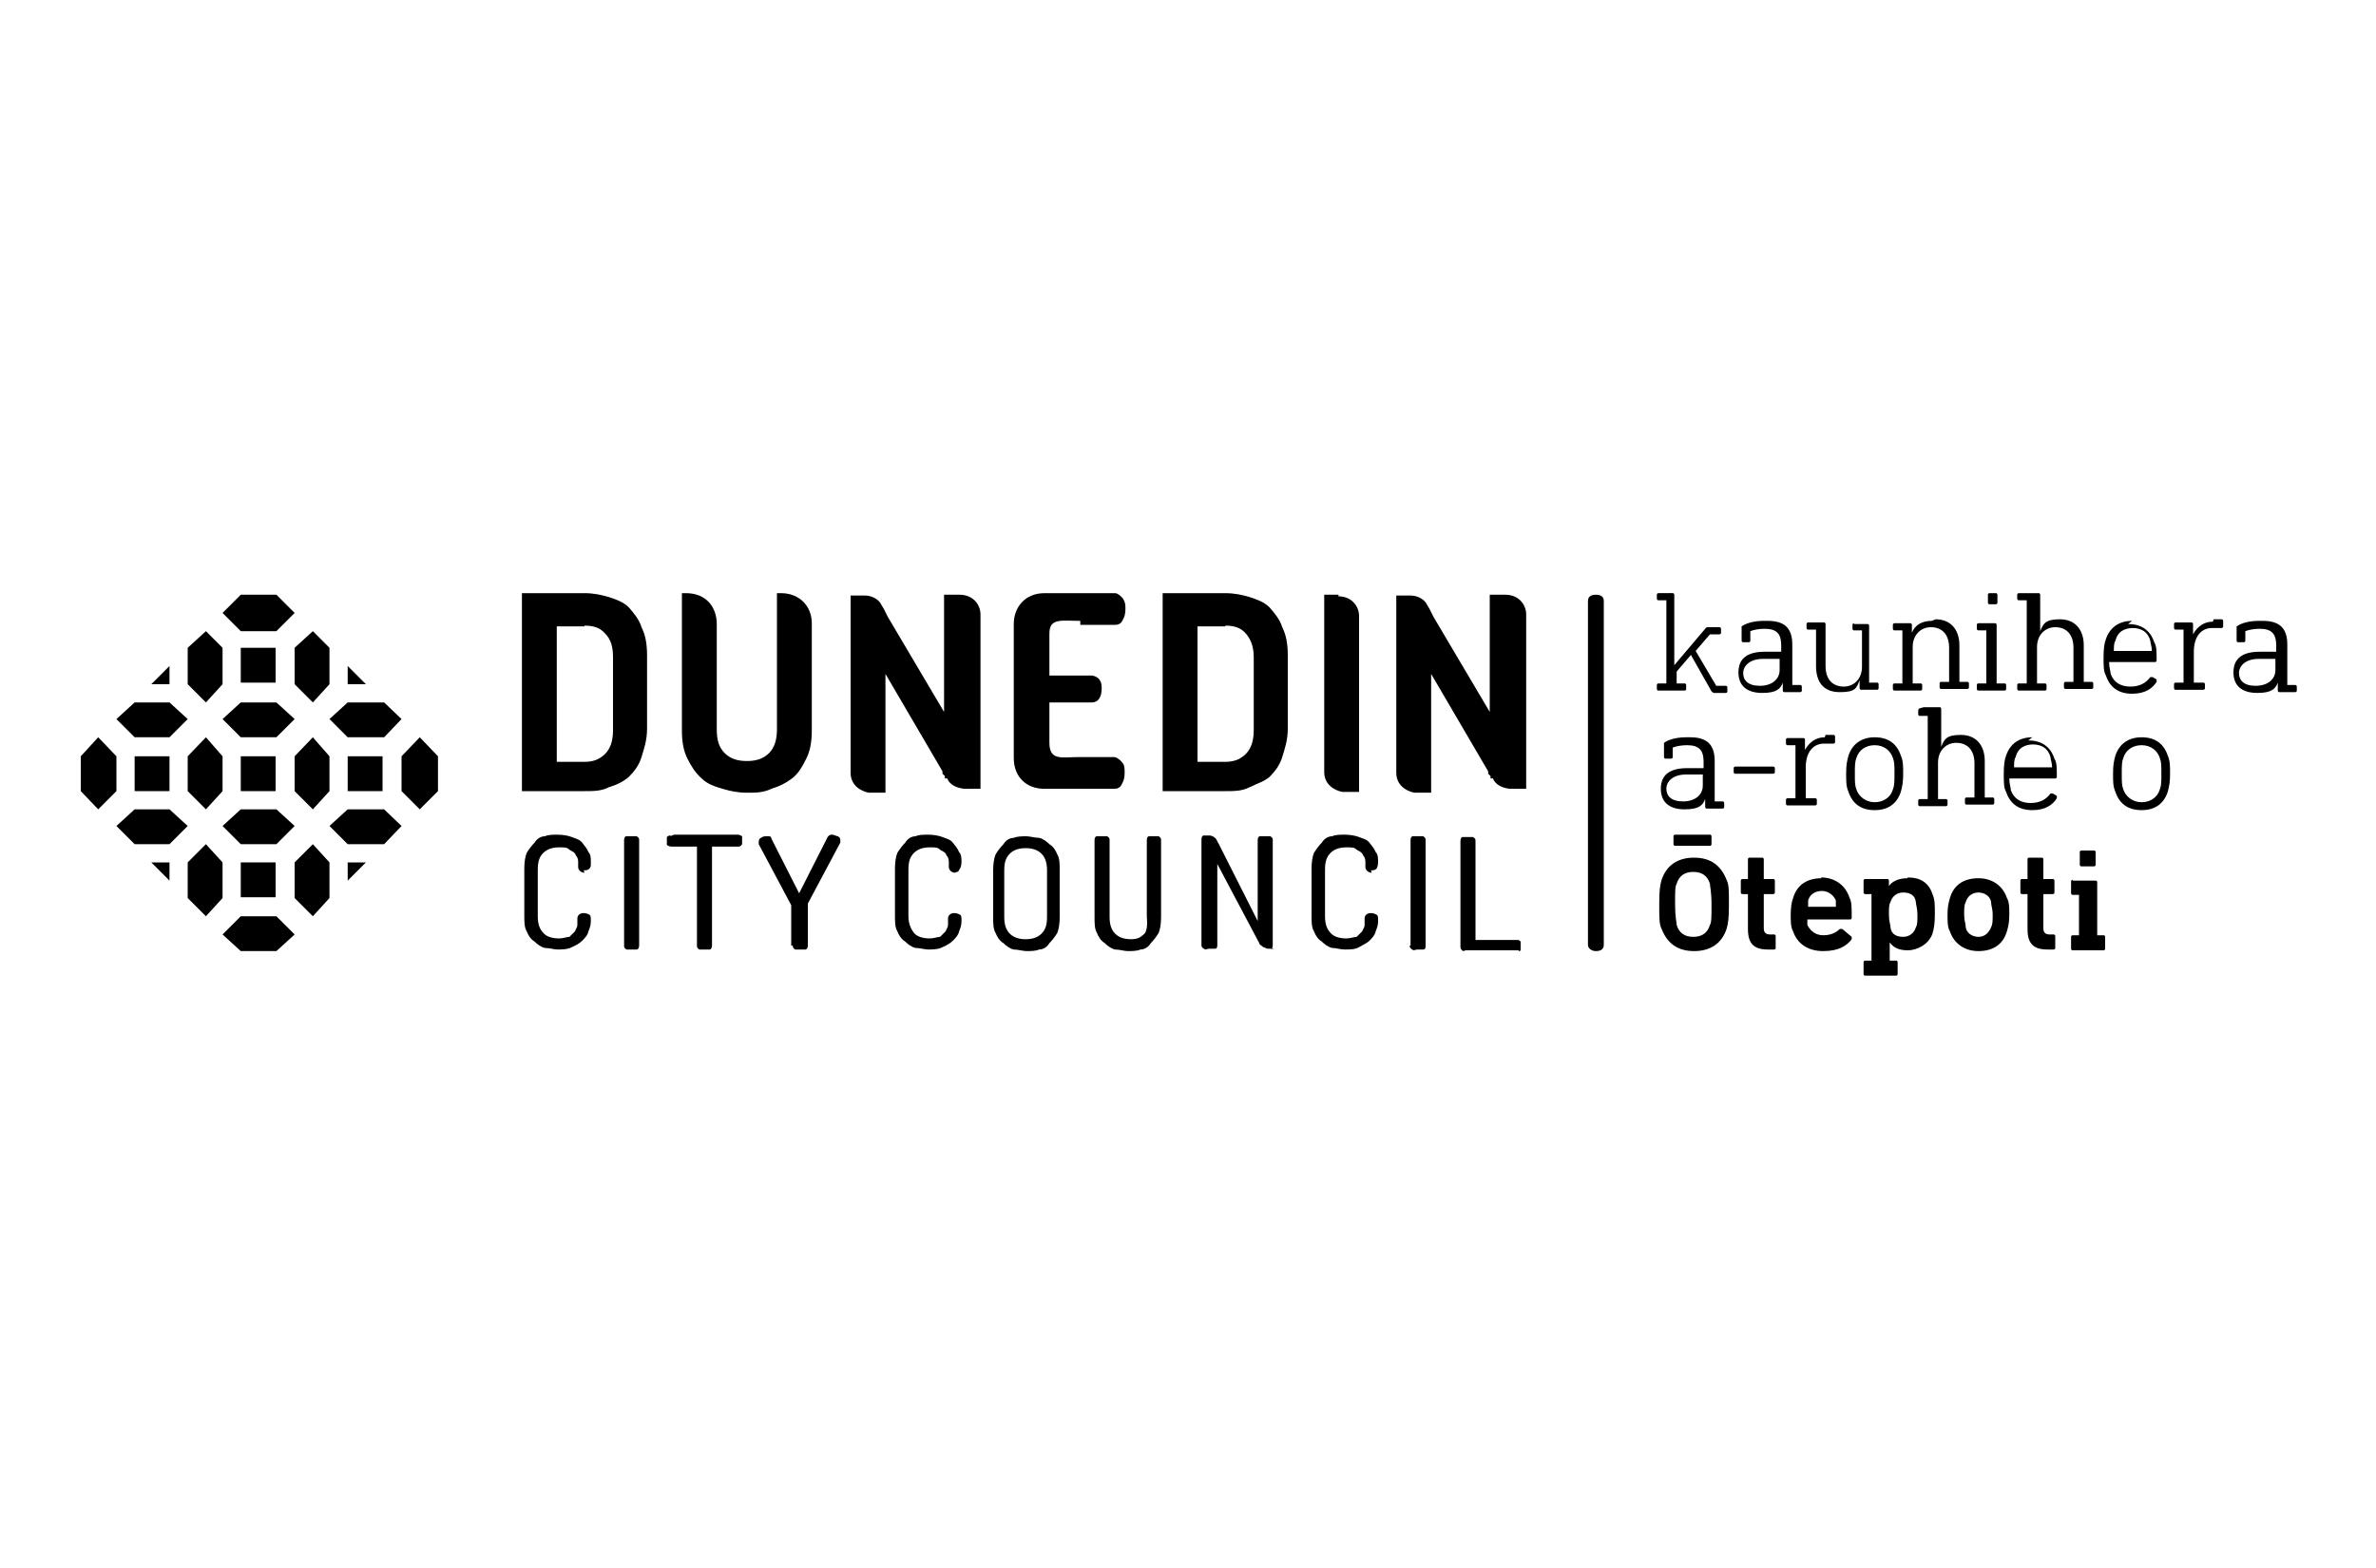 <?xml version="1.0" encoding="UTF-8"?>
<svg id="Layer_1" xmlns="http://www.w3.org/2000/svg" version="1.1" viewBox="0 0 300 198">
  <!-- Generator: Adobe Illustrator 29.1.0, SVG Export Plug-In . SVG Version: 2.1.0 Build 142)  -->
  <path d="M261.7,111.1s-.2,0-.2.2v1.5s0,.2.2.2h.8v5.1h-.8s-.2,0-.2.2v1.5s0,.2.2.2h3.9s.2,0,.2-.2v-1.5s0-.2-.2-.2h-.8v-6.7s0-.2-.2-.2h-3,.1ZM262.8,107.4s-.2,0-.2.2v1.6s0,.2.2.2h1.6s.2,0,.2-.2v-1.6s0-.2-.2-.2h-1.6ZM256.2,108.3s-.2,0-.2.2v2.5h-.7s-.2,0-.2.2v1.5s0,.2.2.2h.7v4.4c0,1.8.7,2.6,2.5,2.6h.8s.2,0,.2-.2v-1.5s0-.2-.2-.2h-.5c-.5,0-.8-.2-.8-.8v-4.3h1.2s.2,0,.2-.2v-1.5s0-.2-.2-.2h-1.2v-2.5s0-.2-.2-.2h-1.6v-.2.2ZM249.8,112.7c.8,0,1.5.5,1.6,1.2,0,.5.2.8.2,1.6s0,1.2-.2,1.6c-.3.7-.8,1.2-1.6,1.2s-1.5-.5-1.6-1.2c0-.5-.2-.8-.2-1.6s0-1.2.2-1.6c.2-.7.8-1.2,1.6-1.2M249.8,110.9c-1.8,0-3.1.8-3.6,2.5-.2.7-.3,1.2-.3,2.1s0,1.6.3,2.1c.5,1.5,1.8,2.5,3.6,2.5s3.1-.8,3.6-2.5c.2-.7.3-1.2.3-2.1s0-1.6-.3-2.1c-.5-1.5-1.8-2.5-3.6-2.5M240.3,112.7c.8,0,1.5.3,1.6,1.2,0,.3.2.8.2,1.6s0,1.3-.2,1.6c-.2.7-.8,1.2-1.6,1.2s-1.5-.3-1.6-1.2c0-.3-.2-.8-.2-1.6s0-1.3.2-1.6c.2-.7.8-1.2,1.6-1.2M240.8,110.9c-1.2,0-2,.5-2.3,1h0v-.7s0-.2-.2-.2h-2.8s-.2,0-.2.2v1.5s0,.2.2.2h.8v8.4h-.8s-.2,0-.2.2v1.5s0,.2.2.2h3.9s.2,0,.2-.2v-1.5s0-.2-.2-.2h-.8v-2.3h0c.5.7,1.2,1,2.3,1s2.6-.7,3.1-2.1c.2-.7.3-1.3.3-2.5s0-1.8-.3-2.5c-.5-1.5-1.6-2.1-3.1-2.1M230,112.5c.8,0,1.5.5,1.8,1.2v.8c0,.3,0,0,0,0h-3.5v-.8c.2-.7.8-1.2,1.8-1.2M230,110.9c-1.8,0-3.1.8-3.6,2.5-.2.5-.3,1.3-.3,2.1s0,1.6.3,2.1c.5,1.5,1.8,2.5,3.8,2.5s3-.7,3.6-1.5v-.3l-1.2-1h-.3c-.5.5-1.2.8-2.1.8s-1.6-.5-2-1.3v-.7c0-.2,0,0,0,0h5.4s.2,0,.2-.2c0-1.5,0-2-.3-2.6-.5-1.5-1.8-2.5-3.6-2.5M220.9,108.3s-.2,0-.2.2v2.5h-.7s-.2,0-.2.2v1.5s0,.2.2.2h.7v4.4c0,1.8.7,2.6,2.5,2.6h.8s.2,0,.2-.2v-1.5s0-.2-.2-.2h-.5c-.5,0-.8-.2-.8-.8v-4.3h1.2s.2,0,.2-.2v-1.5s0-.2-.2-.2h-1.2v-2.5s0-.2-.2-.2h-1.6v-.2.2Z"/>
  <path d="M211.5,106.8h4.4s.2,0,.2-.2v-1s0-.2-.2-.2h-4.4s-.2,0-.2.2v1s0,.2.2.2"/>
  <path d="M211.5,114.2c0-1.6,0-2.3.2-2.6.3-1,1-1.5,2.1-1.5s1.8.5,2.1,1.5c0,.3.2,1,.2,2.6s0,2.3-.2,2.6c-.3,1-1,1.5-2.1,1.5s-1.8-.5-2.1-1.5c0-.3-.2-1-.2-2.6M218,111.1c-.7-1.8-2-2.8-4.1-2.8s-3.5,1-4.1,2.8c-.2.7-.3,1.3-.3,3.1s0,2.5.3,3.1c.7,1.8,2,2.8,4.1,2.8s3.5-1,4.1-2.8c.2-.7.3-1.3.3-3.1s0-2.5-.3-3.1"/>
  <path d="M287.3,83.3h0v1.3c0,1.2-1,2-2.5,2s-2.1-.7-2.1-1.6.8-1.8,2.5-1.8h2.1v.2h0ZM285.2,78.4c-1,0-2.1.2-2.8.7v1.8s0,.2.2.2h.7s.2,0,.2-.2v-1.2h0c.5-.2,1.2-.3,1.8-.3,1.6,0,2.1.7,2.1,2.1v.8h-2.1c-2.1,0-3.3.8-3.3,2.6s1.2,2.6,3,2.6,2.3-.5,2.6-1.3h0v1s0,.2.2.2h2s.2,0,.2-.2v-.5s0-.2-.2-.2h-1v-5.1c0-2.1-1-3-3.1-3M279.4,78.5c-1.2,0-2,.7-2.5,1.6h0v-1.3s0-.2-.2-.2h-2s-.2,0-.2.2v.5s0,.2.2.2h1v6.7h-1s-.2,0-.2.2v.5s0,.2.2.2h3.5s.2,0,.2-.2v-.5s0-.2-.2-.2h-1.2v-3.9c0-2,1-3,2.3-3s.8,0,1.2,0c0,0,.2,0,.2-.2v-.7s0-.2-.2-.2h-1M269.2,79.3c1.2,0,2,.5,2.3,1.6,0,.3.2.7.2,1.3s0,0,0,0h-4.8c0-.5,0-1,.2-1.3.3-1.2,1.2-1.6,2.3-1.6M269.2,78.4c-1.6,0-2.8.8-3.3,2.3-.2.5-.3,1.2-.3,2.3s0,1.8.3,2.3c.5,1.5,1.6,2.3,3.3,2.3s2.6-.7,3.1-1.5v-.3l-.5-.3h-.3c-.5.7-1.3,1.2-2.5,1.2s-2.1-.5-2.5-1.6c0-.3-.2-.8-.2-1.5s0,0,0,0h5.8s.2,0,.2-.2c0-1.2,0-1.8-.3-2.3-.5-1.5-1.6-2.3-3.3-2.3M254.9,74.9s-.2,0-.2.2v.5s0,.2.2.2h1v10.5h-1s-.2,0-.2.2v.5s0,.2.2.2h3.3s.2,0,.2-.2v-.5s0-.2-.2-.2h-1v-4.6c0-1.5,1-2.5,2.3-2.5s2.3.8,2.3,2.6v4.3h-1s-.2,0-.2.2v.5s0,.2.2.2h3.3s.2,0,.2-.2v-.5s0-.2-.2-.2h-1v-4.6c0-2.1-1.2-3.3-3-3.3s-2.1.5-2.5,1.5h0v-4.6s0-.2-.2-.2h-2.6.1ZM249.8,78.7s-.2,0-.2.2v.5s0,.2.2.2h1v6.7h-1s-.2,0-.2.2v.5s0,.2.2.2h3.3s.2,0,.2-.2v-.5s0-.2-.2-.2h-1v-7.4s0-.2-.2-.2c0,0-2.1,0-2.1,0ZM251.2,74.9s-.2,0-.2.2v1s0,.2.2.2h.8s.2,0,.2-.2v-1s0-.2-.2-.2h-.8ZM243.9,78.4c-1.2,0-2.1.5-2.5,1.5h0v-1s0-.2-.2-.2h-2s-.2,0-.2.2v.5s0,.2.2.2h1v6.7h-1s-.2,0-.2.2v.5s0,.2.2.2h3.3s.2,0,.2-.2v-.5s0-.2-.2-.2h-1v-4.6c0-1.5,1-2.5,2.3-2.5s2.3.8,2.3,2.6v4.3h-1s-.2,0-.2.2v.5s0,.2.2.2h3.3s.2,0,.2-.2v-.5s0-.2-.2-.2h-1v-4.6c0-2.1-1.2-3.3-3-3.3M234.1,78.7s-.2,0-.2.2v.5s0,.2.2.2h1v4.6c0,1.5-1,2.5-2.3,2.5s-2.3-.8-2.3-2.6v-5.3s0-.2-.2-.2h-2s-.2,0-.2.2v.5s0,.2.2.2h1v4.6c0,2.1,1,3.3,3,3.3s2.1-.5,2.5-1.5h0v1s0,.2.2.2h2s.2,0,.2-.2v-.5s0-.2-.2-.2h-1v-7.2s0-.2-.2-.2h-2,.3ZM224.7,83.3h0v1.3c0,1.2-1,2-2.5,2s-2.1-.7-2.1-1.6.8-1.8,2.5-1.8h2.1v.2h0ZM222.7,78.4c-1,0-2.1.2-2.8.7v1.8s0,.2.2.2h.7s.2,0,.2-.2v-1.2h0c.5-.2,1.2-.3,1.8-.3,1.6,0,2.1.7,2.1,2.1v.8h-2.1c-2.1,0-3.3.8-3.3,2.6s1.2,2.6,3,2.6,2.3-.5,2.6-1.3h0v1s0,.2.2.2h2s.2,0,.2-.2v-.5s0-.2-.2-.2h-1v-5.1c0-2.1-1-3-3.1-3M209.4,74.9s-.2,0-.2.2v.5s0,.2.2.2h1v10.5h-1s-.2,0-.2.2v.5s0,.2.2.2h3.3s.2,0,.2-.2v-.5s0-.2-.2-.2h-1v-1.5l1.8-2.1,2.6,4.6s.2.2.3.2h1.5s.2,0,.2-.2v-.5s0-.2-.2-.2h-1.2l-2.6-4.4,1.8-2.1h1.2s.2,0,.2-.2v-.5s0-.2-.2-.2h-1.5s-.2,0-.3.2l-3.9,4.6v-8.9s0-.2-.2-.2h-2,.2,0Z"/>
  <path d="M270.4,94.1c1.2,0,2,.7,2.3,1.6.2.5.2,1,.2,2s0,1.5-.2,2c-.3,1-1.2,1.6-2.3,1.6s-2-.7-2.3-1.6c-.2-.5-.2-1-.2-2s0-1.5.2-2c.3-1,1.2-1.6,2.3-1.6M270.4,93.1c-1.6,0-2.8.8-3.3,2.3-.2.7-.3,1.2-.3,2.3s0,1.6.3,2.3c.5,1.5,1.6,2.3,3.3,2.3s2.8-.8,3.3-2.3c.2-.7.3-1.3.3-2.3s0-1.6-.3-2.3c-.5-1.5-1.6-2.3-3.3-2.3M256.6,94c1.2,0,2,.5,2.3,1.6,0,.3.2.7.2,1.3s0,0,0,0h-4.8c0-.5,0-1,.2-1.3.3-1.2,1.2-1.6,2.3-1.6M256.6,93.1c-1.6,0-2.8.8-3.3,2.3-.2.5-.3,1.2-.3,2.3s0,1.8.3,2.3c.5,1.5,1.6,2.3,3.3,2.3s2.6-.7,3.1-1.5v-.3l-.5-.3h-.3c-.5.7-1.3,1.2-2.5,1.2s-2.1-.5-2.5-1.6c0-.3-.2-.8-.2-1.5s0,0,0,0h5.8s.2,0,.2-.2c0-1.2,0-1.8-.3-2.3-.5-1.5-1.6-2.3-3.3-2.3M242.4,89.5s-.2,0-.2.2v.5s0,.2.2.2h1v10.5h-1s-.2,0-.2.2v.5s0,.2.2.2h3.3s.2,0,.2-.2v-.5s0-.2-.2-.2h-1v-4.6c0-1.5,1-2.5,2.3-2.5s2.3.8,2.3,2.6v4.3h-1s-.2,0-.2.2v.5s0,.2.2.2h3.3s.2,0,.2-.2v-.5s0-.2-.2-.2h-1v-4.6c0-2.1-1.2-3.3-3-3.3s-2.1.5-2.5,1.5h0v-4.8s0-.2-.2-.2h-2l-.7.2h.2ZM236.7,94.1c1.2,0,2,.7,2.3,1.6.2.5.2,1,.2,2s0,1.5-.2,2c-.3,1-1.2,1.6-2.3,1.6s-2-.7-2.3-1.6c-.2-.5-.2-1-.2-2s0-1.5.2-2c.3-1,1.2-1.6,2.3-1.6M236.7,93.1c-1.6,0-2.8.8-3.3,2.3-.2.7-.3,1.2-.3,2.3s0,1.6.3,2.3c.5,1.5,1.6,2.3,3.3,2.3s2.8-.8,3.3-2.3c.2-.7.3-1.3.3-2.3s0-1.6-.3-2.3c-.5-1.5-1.6-2.3-3.3-2.3M230.4,93.1c-1.2,0-2,.7-2.5,1.6h0v-1.3s0-.2-.2-.2h-2s-.2,0-.2.2v.5s0,.2.2.2h1v6.7h-1s-.2,0-.2.2v.5s0,.2.2.2h3.5s.2,0,.2-.2v-.5s0-.2-.2-.2h-1.2v-3.9c0-2,1-3,2.3-3s.8,0,1.2,0c0,0,.2,0,.2-.2v-.7s0-.2-.2-.2h-1M219.1,96.8s-.2,0-.2.2v.5s0,.2.2.2h4.8s.2,0,.2-.2v-.5s0-.2-.2-.2h-4.8ZM215,97.9h0v1.3c0,1.2-1,2-2.5,2s-2.1-.7-2.1-1.6.8-1.8,2.5-1.8h2.1v.2h0ZM212.9,93.1c-1,0-2.1.2-2.8.7v1.8s0,.2.2.2h.7s.2,0,.2-.2v-1.2h0c.5-.2,1.2-.3,1.8-.3,1.6,0,2.1.7,2.1,2.1v.8h-2.1c-2.1,0-3.3.8-3.3,2.6s1.2,2.6,3,2.6,2.3-.5,2.6-1.3h0v1s0,.2.2.2h2s.2,0,.2-.2v-.5s0-.2-.2-.2h-1v-5.1c0-2.1-1-3-3.1-3"/>
  <path d="M146.8,75.1v24.8h7.9c1.2,0,2.1,0,3.1-.5s1.8-.7,2.5-1.3c.7-.7,1.3-1.5,1.6-2.5s.7-2.1.7-3.6v-9.2c0-1.5-.2-2.6-.7-3.6-.3-1-1-1.8-1.6-2.5-.7-.7-1.6-1-2.5-1.3-1-.3-2-.5-3.1-.5h-7.9v.2ZM154.7,79c1.2,0,2,.3,2.6,1s1,1.6,1,3v9.2c0,1.3-.3,2.3-1,3s-1.5,1-2.6,1h-3.5v-17.1h3.5Z"/>
  <path d="M65.9,75.1v24.8h7.9c1.2,0,2.1,0,3.1-.5,1-.3,1.8-.7,2.5-1.3.7-.7,1.3-1.5,1.6-2.5s.7-2.1.7-3.6v-9.2c0-1.5-.2-2.6-.7-3.6-.3-1-1-1.8-1.6-2.5-.7-.7-1.6-1-2.5-1.3-1-.3-2-.5-3.1-.5h-7.9v.2ZM73.8,79c1.2,0,2,.3,2.6,1,.7.7,1,1.6,1,3v9.2c0,1.3-.3,2.3-1,3s-1.5,1-2.6,1h-3.5v-17.1h3.5Z"/>
  <path d="M189.9,75.1h-1.8v14.8l-7.1-12-.5-1-.3-.5h0c-.3-.7-1.2-1.2-2.1-1.2h-1.8v22.4c0,1.5,1.2,2.3,2.3,2.5h2.1v-15l7.2,12.3v.3l.3.3v.3h.3c.3.8,1.2,1.2,2.1,1.3h2.1v-22c0-1.3-1-2.5-2.6-2.5"/>
  <path d="M121,75.1h-1.8v14.8l-7.1-12-.5-1-.3-.5h0c-.3-.7-1.2-1.2-2.1-1.2h-1.8v22.4c0,1.5,1.2,2.3,2.3,2.5h2.1v-15l7.2,12.3v.3l.3.3v.3h.3c.3.8,1.2,1.2,2.1,1.3h2.1v-22c0-1.3-1-2.5-2.6-2.5"/>
  <path d="M169,75.1h-1.8v22.4c0,1.5,1.2,2.3,2.3,2.5h2.1v-22.2c0-1.3-1-2.5-2.6-2.5"/>
  <path d="M98.6,74.9h-.5v1.3h0v15.9c0,1.3-.3,2.3-1,3s-1.6,1-2.8,1-2.1-.3-2.8-1c-.7-.7-1-1.6-1-3v-13.3c0-2.1-1.3-3.9-3.9-3.9h-.5v17.3c0,1.5.2,2.6.7,3.6s1,1.8,1.8,2.5c.7.7,1.6,1,2.6,1.3s2,.5,3.1.5,2.1,0,3.1-.5c1-.3,1.8-.7,2.6-1.3s1.3-1.5,1.8-2.5.7-2.1.7-3.6v-13.5c0-2.1-1.5-3.8-3.9-3.8"/>
  <path d="M136.4,78.9h4.4c.5,0,.8-.2,1-.7.2-.3.3-.8.3-1.3h0c0-.5,0-.8-.3-1.3-.2-.3-.7-.7-1-.7h-8.9c-2.5,0-3.9,1.8-3.9,3.9h0v16.9c0,2.6,1.8,3.9,3.8,3.9h8.9c.5,0,.8-.2,1-.7.2-.3.3-.8.3-1.3h0c0-.5,0-1-.3-1.3-.2-.3-.7-.7-1-.7h-4.6c-2,0-3.6.5-3.6-1.8v-5.1h5.3c.5,0,.8-.2,1-.5s.3-.8.3-1.2,0-.8-.3-1.2c-.2-.3-.7-.5-1-.5h-5.3v-5.3c0-2,1.5-1.6,3.9-1.6"/>
  <path d="M120.8,110.1c.3,0,.2-.2.4-.4,0,0,.2-.3.2-.8s0-1-.3-1.3c-.2-.5-.5-.8-.8-1.2s-.8-.5-1.3-.7-1.2-.3-1.8-.3-1.2,0-1.6.2c-.5,0-1,.3-1.3.8-.3.3-.7.8-1,1.3-.2.5-.3,1.2-.3,2v5.9c0,.8,0,1.5.3,2,.2.5.5,1,1,1.3.3.3.8.7,1.3.8.5,0,1.2.2,1.6.2s1.3,0,1.8-.3c.5-.2,1-.5,1.3-.8s.7-.7.8-1.2c.2-.5.3-.8.3-1.3s0-.7-.2-.8c0,0-.3-.2-.7-.2s-.8.2-.8.7v.8c0,.3-.2.5-.3.8l-.7.7c-.3,0-.8.2-1.3.2-.8,0-1.6-.2-2-.7s-.7-1.2-.7-2.1v-5.9c0-1,.2-1.6.7-2.1s1.2-.7,2-.7,1,0,1.3.3c.3.2.7.3.8.7.2.2.3.5.3.8v.7c0,.3.3.7.8.7M131.2,119.9c.5,0,1-.3,1.3-.8.3-.3.7-.8,1-1.3.2-.5.3-1.2.3-2v-5.9c0-.8,0-1.5-.3-2-.2-.5-.5-1-1-1.3-.3-.3-.8-.7-1.3-.8-.5,0-1.2-.2-1.6-.2s-1.2,0-1.6.2c-.5,0-1,.3-1.3.8-.3.3-.7.8-1,1.3-.2.5-.3,1.2-.3,2v5.9c0,.8,0,1.5.3,2,.2.5.5,1,1,1.3.3.3.8.7,1.3.8.5,0,1.2.2,1.6.2s1.2,0,1.6-.2M132.2,115.8c0,1-.2,1.6-.7,2.1s-1.2.7-2,.7-1.5-.2-2-.7-.7-1.2-.7-2.1v-5.9c0-1,.2-1.6.7-2.1s1.2-.7,2-.7,1.5.2,2,.7.7,1.2.7,2.1v5.9ZM144.5,117.9c-.5.5-.9.7-1.7.7s-1.5-.2-2-.7-.7-1.2-.7-2.1v-9.7c0-.2,0-.3-.3-.5h-1.3c-.2,0-.3.2-.3.5v9.7c0,.8,0,1.5.3,2,.2.5.5,1,1,1.3.3.3.8.7,1.3.8.5,0,1.2.2,1.6.2s1.2,0,1.6-.2c.5,0,1-.3,1.3-.8.3-.3.7-.8,1-1.3.2-.5.3-1.2.3-2v-9.7c0-.2,0-.3-.3-.5h-1.2c-.2,0-.3.2-.3.5v9.7s.2,1.6-.3,2.1ZM160.4,119.9c.2,0,.3-.3.3-.5v-13.3c0-.2,0-.3-.3-.5h-1.3c-.2,0-.3.2-.3.5v10.2l-4.9-9.7c-.2-.3-.3-.7-.5-.8-.2-.2-.5-.3-.7-.3h-.7c-.2,0-.3.2-.3.5v13.3c0,.2,0,.3.3.5s.3,0,.7,0h.7c.3,0,.3-.3.3-.5v-10.2l5.3,10c0,.2.3.3.5.5.2,0,.3.2.7.2h.7M173.1,109.9c.3,0,.5,0,.7-.2,0,0,.2-.3.2-.8s0-1-.3-1.3c-.2-.5-.5-.8-.8-1.2s-.8-.5-1.3-.7-1.2-.3-1.8-.3-1.2,0-1.6.2c-.5,0-1,.3-1.3.8-.3.3-.7.8-1,1.3-.2.5-.3,1.2-.3,2v5.9c0,.8,0,1.5.3,2,.2.5.5,1,1,1.3.3.3.8.7,1.3.8.5,0,1,.2,1.6.2s1.3,0,1.8-.3,1-.5,1.3-.8.7-.7.8-1.2c.2-.5.3-.8.3-1.3s0-.7-.2-.8c0,0-.3-.2-.7-.2s-.8.2-.8.7v.8c0,.3-.2.5-.3.8l-.7.7c-.3,0-.8.2-1.3.2-.8,0-1.6-.2-2-.7-.5-.5-.7-1.2-.7-2.1v-5.9c0-1,.2-1.6.7-2.1s1.2-.7,2-.7,1,0,1.3.3c.3.2.7.3.8.7.2.2.3.5.3.8v.7c0,.3.3.7.8.7M178,119.4c0,.2,0,.3.3.5s.3,0,.7,0h.7c.3,0,.3-.3.3-.5v-13.3c0-.2,0-.3-.3-.5h-1.3c-.2,0-.3.2-.3.5v13.3h0ZM191.7,120.1c.2,0,.3,0,.3-.2v-1s-.2-.2-.3-.2h-5.4v-12.5c0-.2,0-.3-.3-.5h-1.3c-.2,0-.3.2-.3.5v13.3c0,.2,0,.3.2.5s.3,0,.5,0h6.7,0Z"/>
  <path d="M73.7,109.9c.3,0,.5,0,.7-.2s.2-.3.2-.8,0-1-.3-1.3c-.2-.5-.5-.8-.8-1.2s-.8-.5-1.3-.7-1.2-.3-1.8-.3-1.2,0-1.6.2c-.5,0-1,.3-1.3.8-.3.3-.7.8-1,1.3-.2.5-.3,1.2-.3,2v5.9c0,.8,0,1.5.3,2,.2.5.5,1,1,1.3.3.3.8.7,1.3.8.5,0,1.2.2,1.6.2s1.3,0,1.8-.3c.5-.2,1-.5,1.3-.8s.7-.7.8-1.2c.2-.5.3-.8.3-1.3s0-.7-.2-.8c0,0-.3-.2-.7-.2s-.8.2-.8.7v.8c0,.3-.2.5-.3.8l-.7.7c-.3,0-.8.2-1.3.2-.8,0-1.6-.2-2-.7-.5-.5-.7-1.2-.7-2.1v-5.9c0-1,.2-1.6.7-2.1s1.2-.7,2-.7,1,0,1.3.3c.3.2.7.3.8.7.2.2.3.5.3.8v.7c0,.3.3.7.8.7M78.8,119.4c0,.2,0,.3.3.5h1.3c.2,0,.3-.3.3-.5v-13.3c0-.2,0-.3-.3-.5h-1.3c-.2,0-.3.2-.3.5v13.3ZM84.7,105.5c-.2,0-.3,0-.5.2v1s.3.2.5.2h3.3v12.5c0,.2,0,.3.3.5h1.3c.2,0,.3-.3.3-.5v-12.5h3.3c.2,0,.3,0,.5-.3v-1s-.3-.2-.5-.2h-8.1l-.5.2h0ZM100.1,119.4c0,.2,0,.3.3.5h1.3c.2,0,.3-.3.3-.5v-5.3l4.1-7.7v-.3c0-.2,0-.3-.3-.5-.2,0-.5-.2-.7-.2s-.5,0-.7.5l-3.5,6.9-3.5-6.9s0-.3-.3-.3h-.3c-.2,0-.5,0-.7.2-.2,0-.3.3-.3.5v.3l4.1,7.7v5.3-.2h.2Z"/>
  <rect x="30.4" y="95.5" width="4.4" height="4.4"/>
  <polygon points="23.7 95.5 23.7 99.9 26 102.2 28.1 99.9 28.1 95.5 26 93.1 23.7 95.5"/>
  <polygon points="34.9 102.2 30.4 102.2 28.1 104.3 30.4 106.6 34.9 106.6 37.2 104.3 34.9 102.2"/>
  <polygon points="34.9 88.7 30.4 88.7 28.1 90.8 30.4 93.1 34.9 93.1 37.2 90.8 34.9 88.7"/>
  <rect x="43.9" y="95.5" width="4.4" height="4.4"/>
  <polygon points="50.7 95.5 50.7 99.9 53 102.2 55.3 99.9 55.3 95.5 53 93.1 50.7 95.5"/>
  <polygon points="37.2 95.5 37.2 99.9 39.5 102.2 41.6 99.9 41.6 95.5 39.5 93.1 37.2 95.5"/>
  <polygon points="48.5 102.2 43.9 102.2 41.6 104.3 43.9 106.6 48.5 106.6 50.7 104.3 48.5 102.2"/>
  <polygon points="48.5 88.7 43.9 88.7 41.6 90.8 43.9 93.1 48.5 93.1 50.7 90.8 48.5 88.7"/>
  <rect x="17" y="95.5" width="4.4" height="4.4"/>
  <polygon points="10.2 95.5 10.2 99.9 12.4 102.2 14.7 99.9 14.7 95.5 12.4 93.1 10.2 95.5"/>
  <polygon points="21.4 102.2 17 102.2 14.7 104.3 17 106.6 21.4 106.6 23.7 104.3 21.4 102.2"/>
  <polygon points="21.4 88.7 17 88.7 14.7 90.8 17 93.1 21.4 93.1 23.7 90.8 21.4 88.7"/>
  <rect x="30.4" y="81.8" width="4.4" height="4.4"/>
  <polygon points="37.2 81.8 37.2 86.4 39.5 88.7 41.6 86.4 41.6 81.8 39.5 79.7 37.2 81.8"/>
  <polygon points="23.7 81.8 23.7 86.4 26 88.7 28.1 86.4 28.1 81.8 26 79.7 23.7 81.8"/>
  <polygon points="34.9 75.1 30.4 75.1 28.1 77.4 30.4 79.7 34.9 79.7 37.2 77.4 34.9 75.1"/>
  <rect x="30.4" y="108.9" width="4.4" height="4.4"/>
  <polygon points="23.7 108.9 23.7 113.4 26 115.7 28.1 113.4 28.1 108.9 26 106.6 23.7 108.9"/>
  <polygon points="34.9 115.7 30.4 115.7 28.1 118 30.4 120.1 34.9 120.1 37.2 118 34.9 115.7"/>
  <polygon points="37.2 108.9 37.2 113.4 39.5 115.7 41.6 113.4 41.6 108.9 39.5 106.6 37.2 108.9"/>
  <polygon points="43.9 86.4 46.2 86.4 43.9 84.1 43.9 86.4"/>
  <polygon points="21.4 86.4 19.1 86.4 21.4 84.1 21.4 86.4"/>
  <polygon points="21.4 111.2 19.1 108.9 21.4 108.9 21.4 111.2"/>
  <polygon points="43.9 111.2 43.9 108.9 46.2 108.9 43.9 111.2"/>
  <path d="M201.5,120.1c-.5,0-1-.3-1-.8v-43.4c0-.5.3-.8,1-.8s1,.3,1,.8v43.4c0,.5-.3.8-1,.8"/>
</svg>
